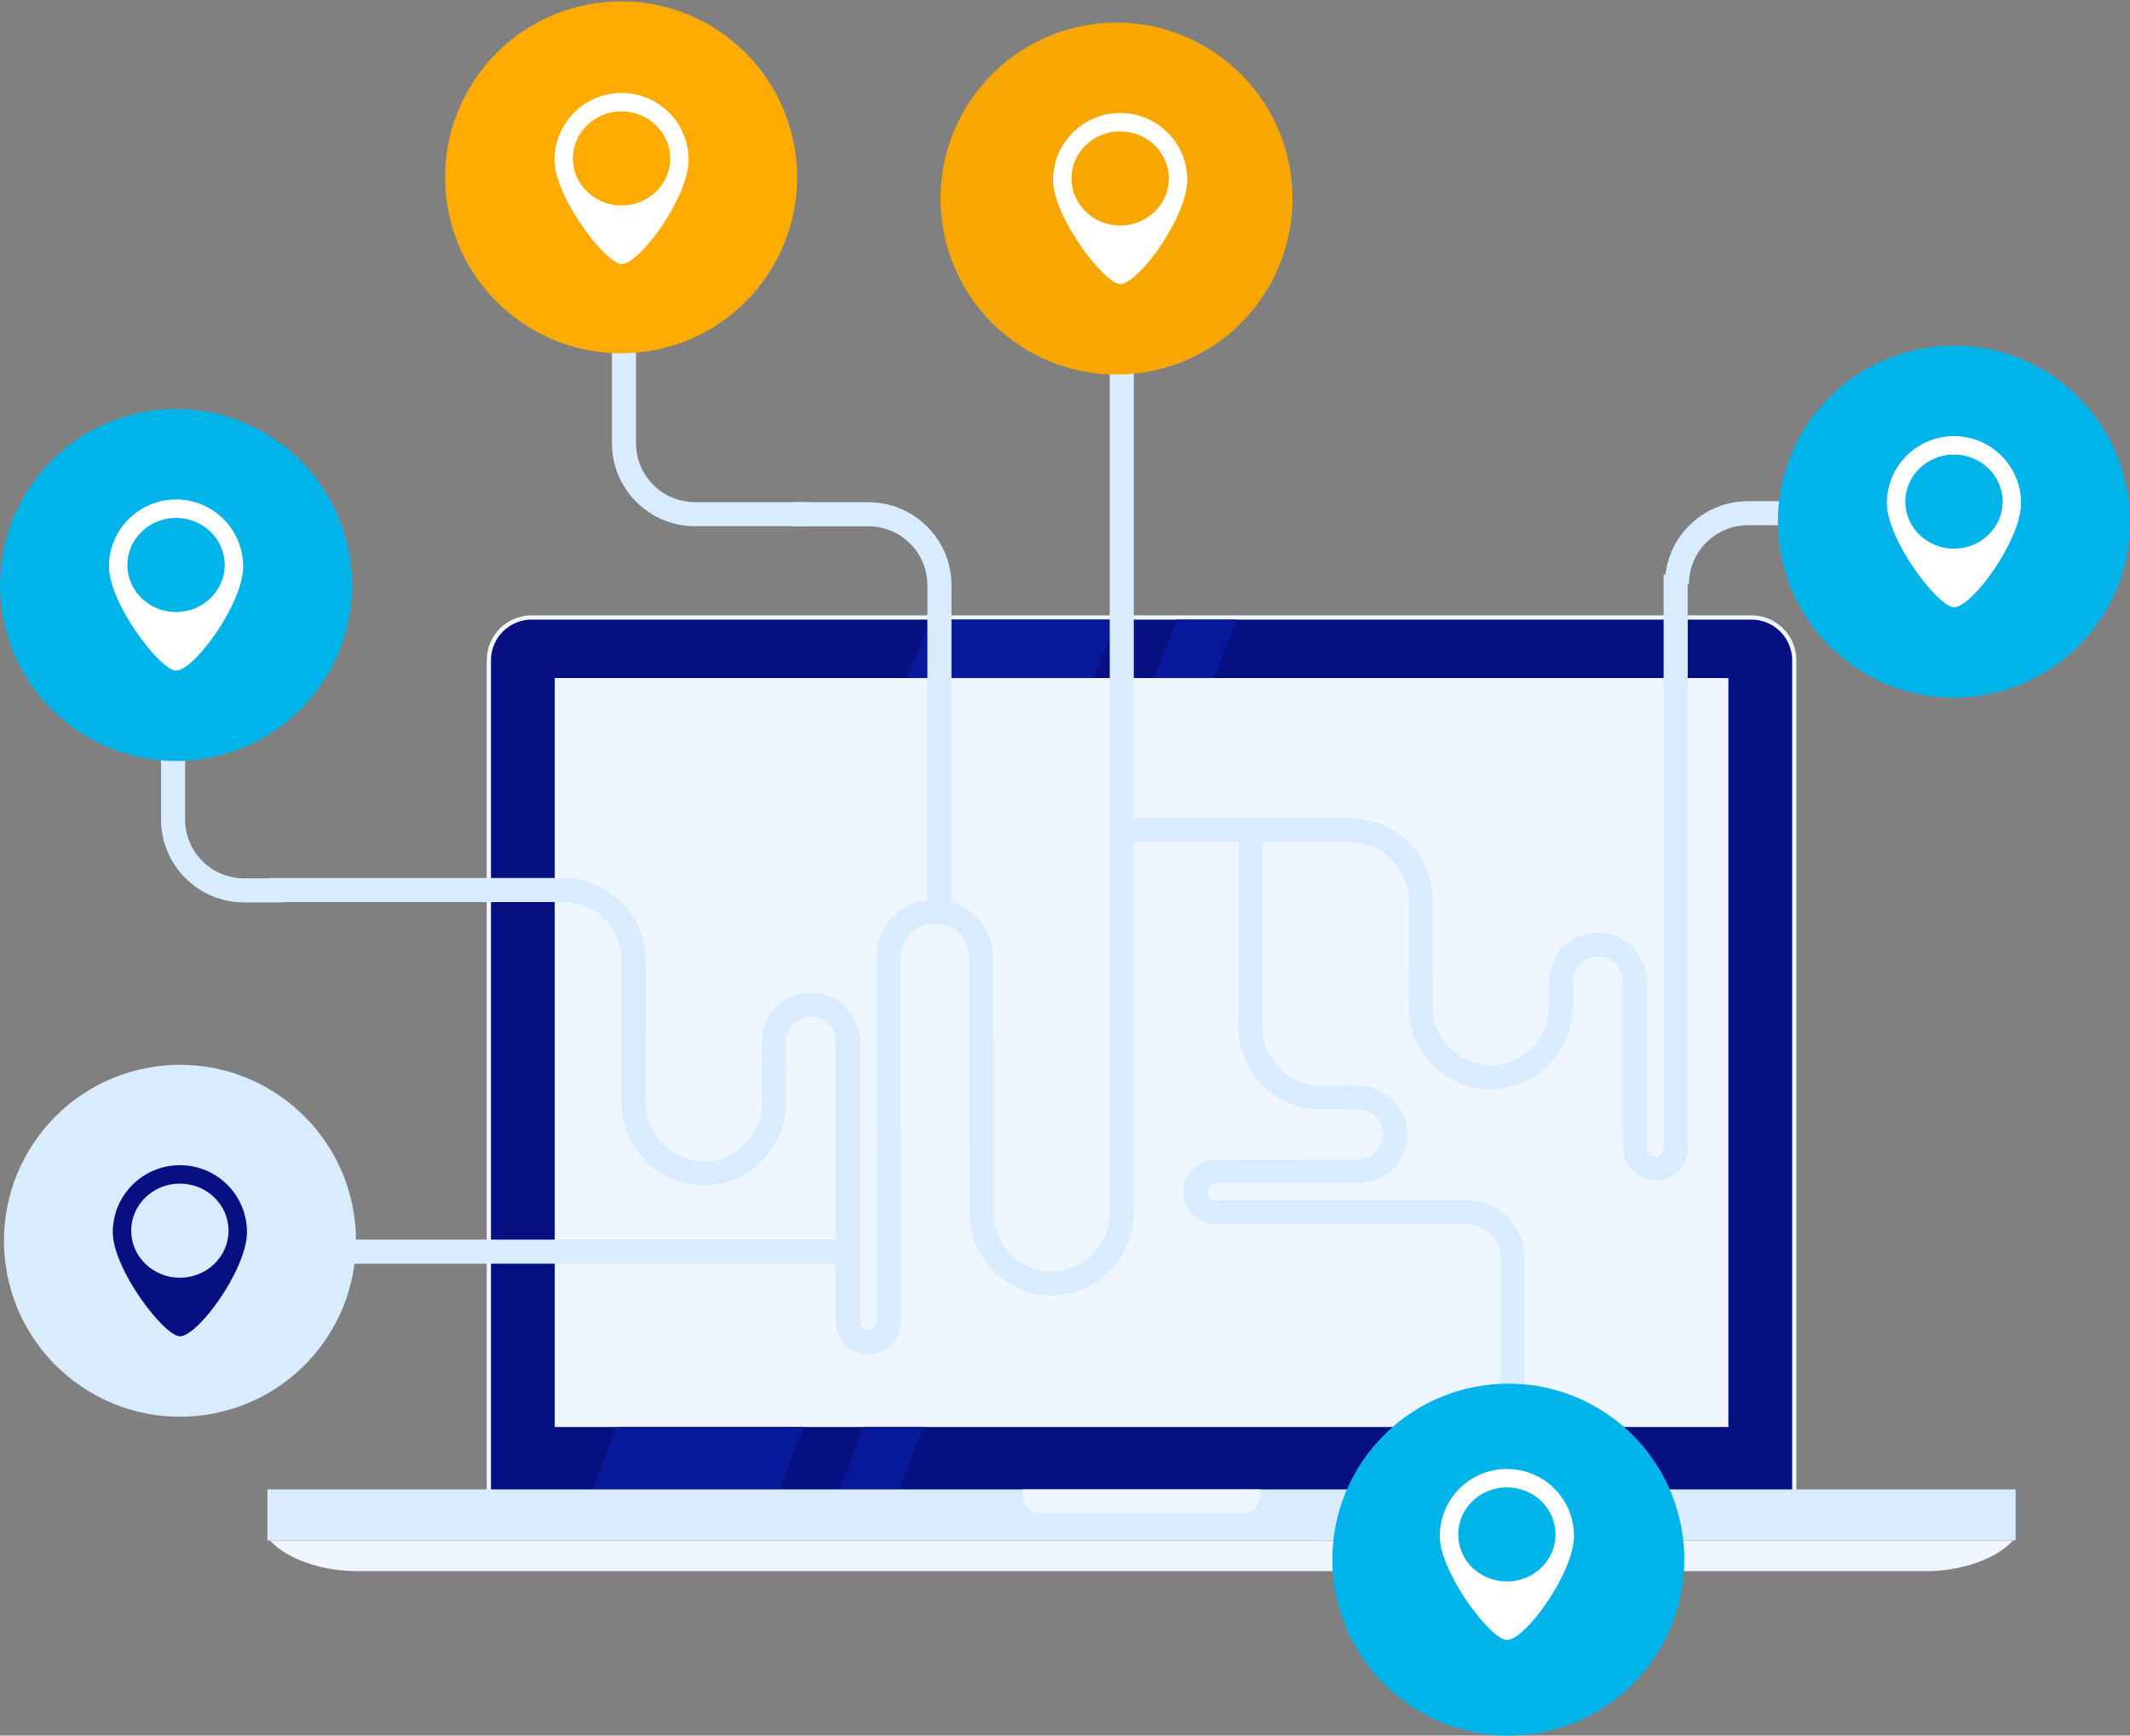 <?xml version="1.0" encoding="UTF-8"?> <svg xmlns="http://www.w3.org/2000/svg" id="Layer_2" width="200" height="163" viewBox="0 0 200 163"><rect x="0" y="0" width="200" height="163" fill="#808080" stroke="none"/><defs><style>.cls-1{fill:#081a9b;}.cls-1,.cls-2,.cls-3,.cls-4,.cls-5,.cls-6,.cls-7,.cls-8,.cls-9{stroke-width:0px;}.cls-2{fill:none;}.cls-3{fill:#00b4e9;}.cls-4{fill:#d9ecff;}.cls-5{fill:#fff;}.cls-6{fill:#f7a700;}.cls-7{fill:#ffab01;}.cls-8{fill:#f0f6ff;}.cls-9{fill:#061081;}</style></defs><g id="Layer_4"><path class="cls-8" d="m49.93,57.79h114.52c2.33,0,4.22,1.89,4.22,4.22v78.37c0,2.33-1.89,4.22-4.22,4.22H49.92c-2.33,0-4.22-1.89-4.22-4.22V62.01c0-2.33,1.89-4.22,4.22-4.22Z"></path><path class="cls-9" d="m168.27,140.39c0,2.11-1.71,3.83-3.83,3.83H49.93c-2.12,0-3.83-1.72-3.83-3.83V62.02c0-2.11,1.71-3.83,3.83-3.83h114.52c2.11,0,3.83,1.71,3.83,3.83v78.37Z"></path><rect class="cls-8" x="52.09" y="63.68" width="110.2" height="70.34"></rect><polygon class="cls-1" points="102.71 63.68 104.84 58.19 87.31 58.19 85.18 63.68 102.71 63.68"></polygon><polygon class="cls-1" points="57.92 134.01 53.96 144.22 71.5 144.22 75.45 134.01 57.92 134.01"></polygon><polygon class="cls-1" points="113.99 63.68 116.12 58.19 110.48 58.19 108.35 63.68 113.99 63.68"></polygon><polygon class="cls-1" points="81.09 134.01 77.13 144.22 82.77 144.22 86.72 134.01 81.09 134.01"></polygon><rect class="cls-4" x="25.11" y="139.88" width="164.15" height="4.8"></rect><path class="cls-8" d="m25.35,144.69c1.94,2.05,5.51,2.86,7.97,2.86h147.73c2.46,0,6.03-.81,7.97-2.86H25.35Z"></path><path class="cls-8" d="m96.04,139.88v.52c0,.95.77,1.72,1.71,1.72h18.87c.95,0,1.72-.77,1.72-1.72v-.52h-22.3Z"></path><path class="cls-4" d="m66.01,111.34v-2.26c3.05,0,5.53-2.48,5.53-5.53v-3.37h2.26v3.37c0,4.3-3.5,7.79-7.79,7.79Z"></path><path class="cls-4" d="m80.74,122.31h-2.26v-24.49c0-1.29-1.05-2.34-2.34-2.34s-2.34,1.05-2.34,2.34v4.06h-2.26v-4.06c0-2.54,2.06-4.6,4.6-4.6s4.6,2.07,4.6,4.6v24.49Z"></path><path class="cls-4" d="m93.23,107.21h-2.26v-17.27c0-1.77-1.44-3.21-3.21-3.21s-3.22,1.44-3.22,3.21v17.27h-2.26v-17.27c0-3.02,2.46-5.48,5.48-5.48s5.48,2.46,5.48,5.48v17.27Z"></path><path class="cls-4" d="m81.53,127.21c-1.68,0-3.05-1.37-3.05-3.05v-18.31h2.26v18.31c0,.43.35.78.78.78s.78-.35.78-.78v-18.31h2.26v18.31c0,1.68-1.37,3.05-3.04,3.05Z"></path><path class="cls-4" d="m66.15,111.34c-4.3,0-7.79-3.5-7.79-7.79v-6.99h2.26v6.99c0,3.05,2.48,5.53,5.53,5.53v2.26Z"></path><path class="cls-4" d="m60.63,97.24h-2.26v-6.99c0-3.05-2.48-5.53-5.53-5.53h-27.55v-2.26h27.55c4.3,0,7.79,3.5,7.79,7.79v6.99Z"></path><path class="cls-4" d="m26.74,84.75h-3.83c-4.3,0-7.79-3.5-7.79-7.79v-16.72h2.26v16.72c0,3.05,2.48,5.53,5.53,5.53h3.83v2.26Z"></path><path class="cls-4" d="m98.67,121.68v-2.26c3.05,0,5.53-2.48,5.53-5.53V21.99h2.26v91.9c0,4.3-3.5,7.79-7.79,7.79Z"></path><path class="cls-4" d="m98.81,121.68c-4.3,0-7.79-3.5-7.79-7.79v-16.71h2.26v16.71c0,3.05,2.48,5.53,5.53,5.53v2.26Z"></path><path class="cls-4" d="m127.44,104.21h-3.37c-4.3,0-7.8-3.5-7.8-7.79v-18.14h2.26v18.14c0,3.05,2.48,5.53,5.53,5.53h3.37v2.26Z"></path><path class="cls-4" d="m127.54,111.15h-11.53v-2.26h11.53c1.29,0,2.34-1.05,2.34-2.34s-1.05-2.34-2.34-2.34h-1.8v-2.26h1.8c2.54,0,4.6,2.06,4.6,4.6s-2.06,4.6-4.6,4.6Z"></path><path class="cls-4" d="m143.16,161.74h-2.26v-43.57c0-1.77-1.44-3.22-3.22-3.22h-17.27v-2.26h17.27c3.02,0,5.48,2.46,5.48,5.48v43.57Z"></path><path class="cls-4" d="m121.78,114.99h-7.61c-1.68,0-3.05-1.37-3.05-3.05s1.37-3.04,3.05-3.04h7.61v2.26h-7.61c-.43,0-.79.35-.79.78s.35.78.79.78h7.61v2.26Z"></path><path class="cls-4" d="m76.11,49.42h-10.86c-4.3,0-7.79-3.5-7.79-7.79v-10.64h2.26v10.64c0,3.05,2.48,5.53,5.53,5.53h10.86v2.26Z"></path><path class="cls-4" d="m89.34,85.3h-2.26v-30.34c0-3.05-2.48-5.53-5.53-5.53h-7.12v-2.26h7.12c4.3,0,7.79,3.5,7.79,7.79v30.34Z"></path><path class="cls-4" d="m78.83,118.68H22.56c-4.3,0-7.79-3.5-7.79-7.79v-3.92h2.26v3.92c0,3.05,2.48,5.53,5.53,5.53h56.27v2.26Z"></path><path class="cls-4" d="m139.9,102.32v-2.26c3.05,0,5.53-2.48,5.53-5.53h2.26l-2.26.02,2.26-.02c0,4.3-3.5,7.79-7.79,7.79Z"></path><path class="cls-4" d="m154.64,105.98h-2.26v-13.79c0-1.29-1.05-2.34-2.34-2.34s-2.34,1.05-2.34,2.34v2.93h-2.26v-2.93c0-2.54,2.06-4.6,4.6-4.6s4.6,2.07,4.6,4.6v13.79Z"></path><path class="cls-4" d="m155.43,110.87c-1.68,0-3.04-1.37-3.04-3.05v-7.61h2.26v7.61c0,.43.35.78.78.78s.78-.35.78-.78v-53.85h2.26v53.85c0,1.68-1.37,3.05-3.05,3.05Z"></path><path class="cls-4" d="m140.05,102.32c-4.3,0-7.8-3.5-7.8-7.79v-3.59h2.26v3.59c0,3.05,2.48,5.53,5.53,5.53v2.26Z"></path><path class="cls-4" d="m158.59,54.86h-2.26c0-4.3,3.5-7.79,7.79-7.79h5.86v2.26h-5.86c-3.05,0-5.53,2.48-5.53,5.53Z"></path><path class="cls-4" d="m134.52,91.61h-2.26v-6.99c0-3.05-2.48-5.53-5.53-5.53h-21.55v-2.26h21.55c4.3,0,7.79,3.5,7.79,7.79v6.99Z"></path><path class="cls-3" d="m154.86,156.38c-5.47,7.3-15.83,8.8-23.13,3.32-7.31-5.47-8.8-15.82-3.33-23.13,5.47-7.31,15.83-8.79,23.13-3.33,7.31,5.47,8.79,15.83,3.33,23.14Z"></path><path class="cls-4" d="m30.13,126.44c-5.47,7.3-15.83,8.79-23.13,3.32-7.31-5.47-8.8-15.82-3.33-23.13,5.47-7.31,15.83-8.8,23.13-3.33,7.31,5.47,8.8,15.83,3.33,23.14Z"></path><path class="cls-7" d="m71.55,26.56c-5.47,7.3-15.83,8.8-23.13,3.32-7.31-5.47-8.8-15.82-3.33-23.13,5.47-7.31,15.83-8.79,23.13-3.33,7.31,5.47,8.8,15.83,3.33,23.14Z"></path><path class="cls-5" d="m141.49,137.96c-3.47,0-6.3,2.82-6.3,6.29s4.82,9.78,6.3,9.78c1.71,0,6.3-6.3,6.3-9.78s-2.82-6.29-6.3-6.29Zm0,10.57c-2.52,0-4.57-1.98-4.57-4.42s2.05-4.42,4.57-4.42,4.57,1.98,4.57,4.42-2.05,4.42-4.57,4.42Z"></path><path class="cls-3" d="m29.76,64.85c-5.47,7.3-15.83,8.8-23.13,3.32-7.31-5.47-8.8-15.82-3.33-23.13,5.47-7.31,15.83-8.79,23.13-3.33,7.31,5.47,8.8,15.83,3.33,23.14Z"></path><path class="cls-3" d="m173.56,62.22c-7.3-5.47-8.8-15.83-3.32-23.13,5.47-7.31,15.82-8.8,23.13-3.33,7.31,5.47,8.8,15.83,3.33,23.14-5.47,7.31-15.83,8.79-23.14,3.33Z"></path><path class="cls-6" d="m118.07,28.56c-5.47,7.3-15.83,8.79-23.13,3.32-7.31-5.47-8.8-15.82-3.33-23.13,5.47-7.31,15.82-8.8,23.13-3.33,7.31,5.47,8.8,15.83,3.32,23.14Z"></path><path class="cls-5" d="m183.47,40.96c-3.47,0-6.3,2.82-6.3,6.29s4.82,9.78,6.3,9.78c1.71,0,6.3-6.3,6.3-9.78s-2.82-6.29-6.3-6.29Zm0,10.57c-2.52,0-4.57-1.98-4.57-4.42s2.05-4.42,4.57-4.42,4.57,1.98,4.57,4.42-2.05,4.42-4.57,4.42Z"></path><path class="cls-5" d="m105.18,10.61c-3.47,0-6.3,2.82-6.3,6.29s4.82,9.78,6.3,9.78c1.71,0,6.3-6.3,6.3-9.78s-2.82-6.29-6.3-6.29Zm0,10.57c-2.52,0-4.57-1.98-4.57-4.42s2.05-4.42,4.57-4.42,4.57,1.98,4.57,4.42-2.05,4.42-4.57,4.42Z"></path><path class="cls-5" d="m58.36,8.73c-3.47,0-6.3,2.82-6.3,6.29s4.82,9.78,6.3,9.78c1.71,0,6.3-6.3,6.3-9.78s-2.82-6.29-6.3-6.29Zm0,10.57c-2.52,0-4.57-1.98-4.57-4.42s2.05-4.42,4.57-4.42,4.57,1.98,4.57,4.42-2.05,4.42-4.57,4.42Z"></path><path class="cls-5" d="m16.53,46.91c-3.47,0-6.3,2.82-6.3,6.29s4.82,9.78,6.3,9.78c1.71,0,6.3-6.3,6.3-9.78s-2.82-6.29-6.3-6.29Zm0,10.57c-2.52,0-4.57-1.98-4.57-4.42s2.05-4.42,4.57-4.42,4.57,1.98,4.57,4.42-2.05,4.42-4.57,4.42Z"></path><path class="cls-9" d="m16.89,109.43c-3.47,0-6.3,2.82-6.3,6.29s4.82,9.78,6.3,9.78c1.71,0,6.3-6.3,6.3-9.78s-2.82-6.29-6.3-6.29Zm0,10.57c-2.52,0-4.57-1.98-4.57-4.42s2.05-4.42,4.57-4.42,4.57,1.98,4.57,4.42-2.05,4.42-4.57,4.42Z"></path><rect class="cls-2" width="200" height="163"></rect></g></svg> 